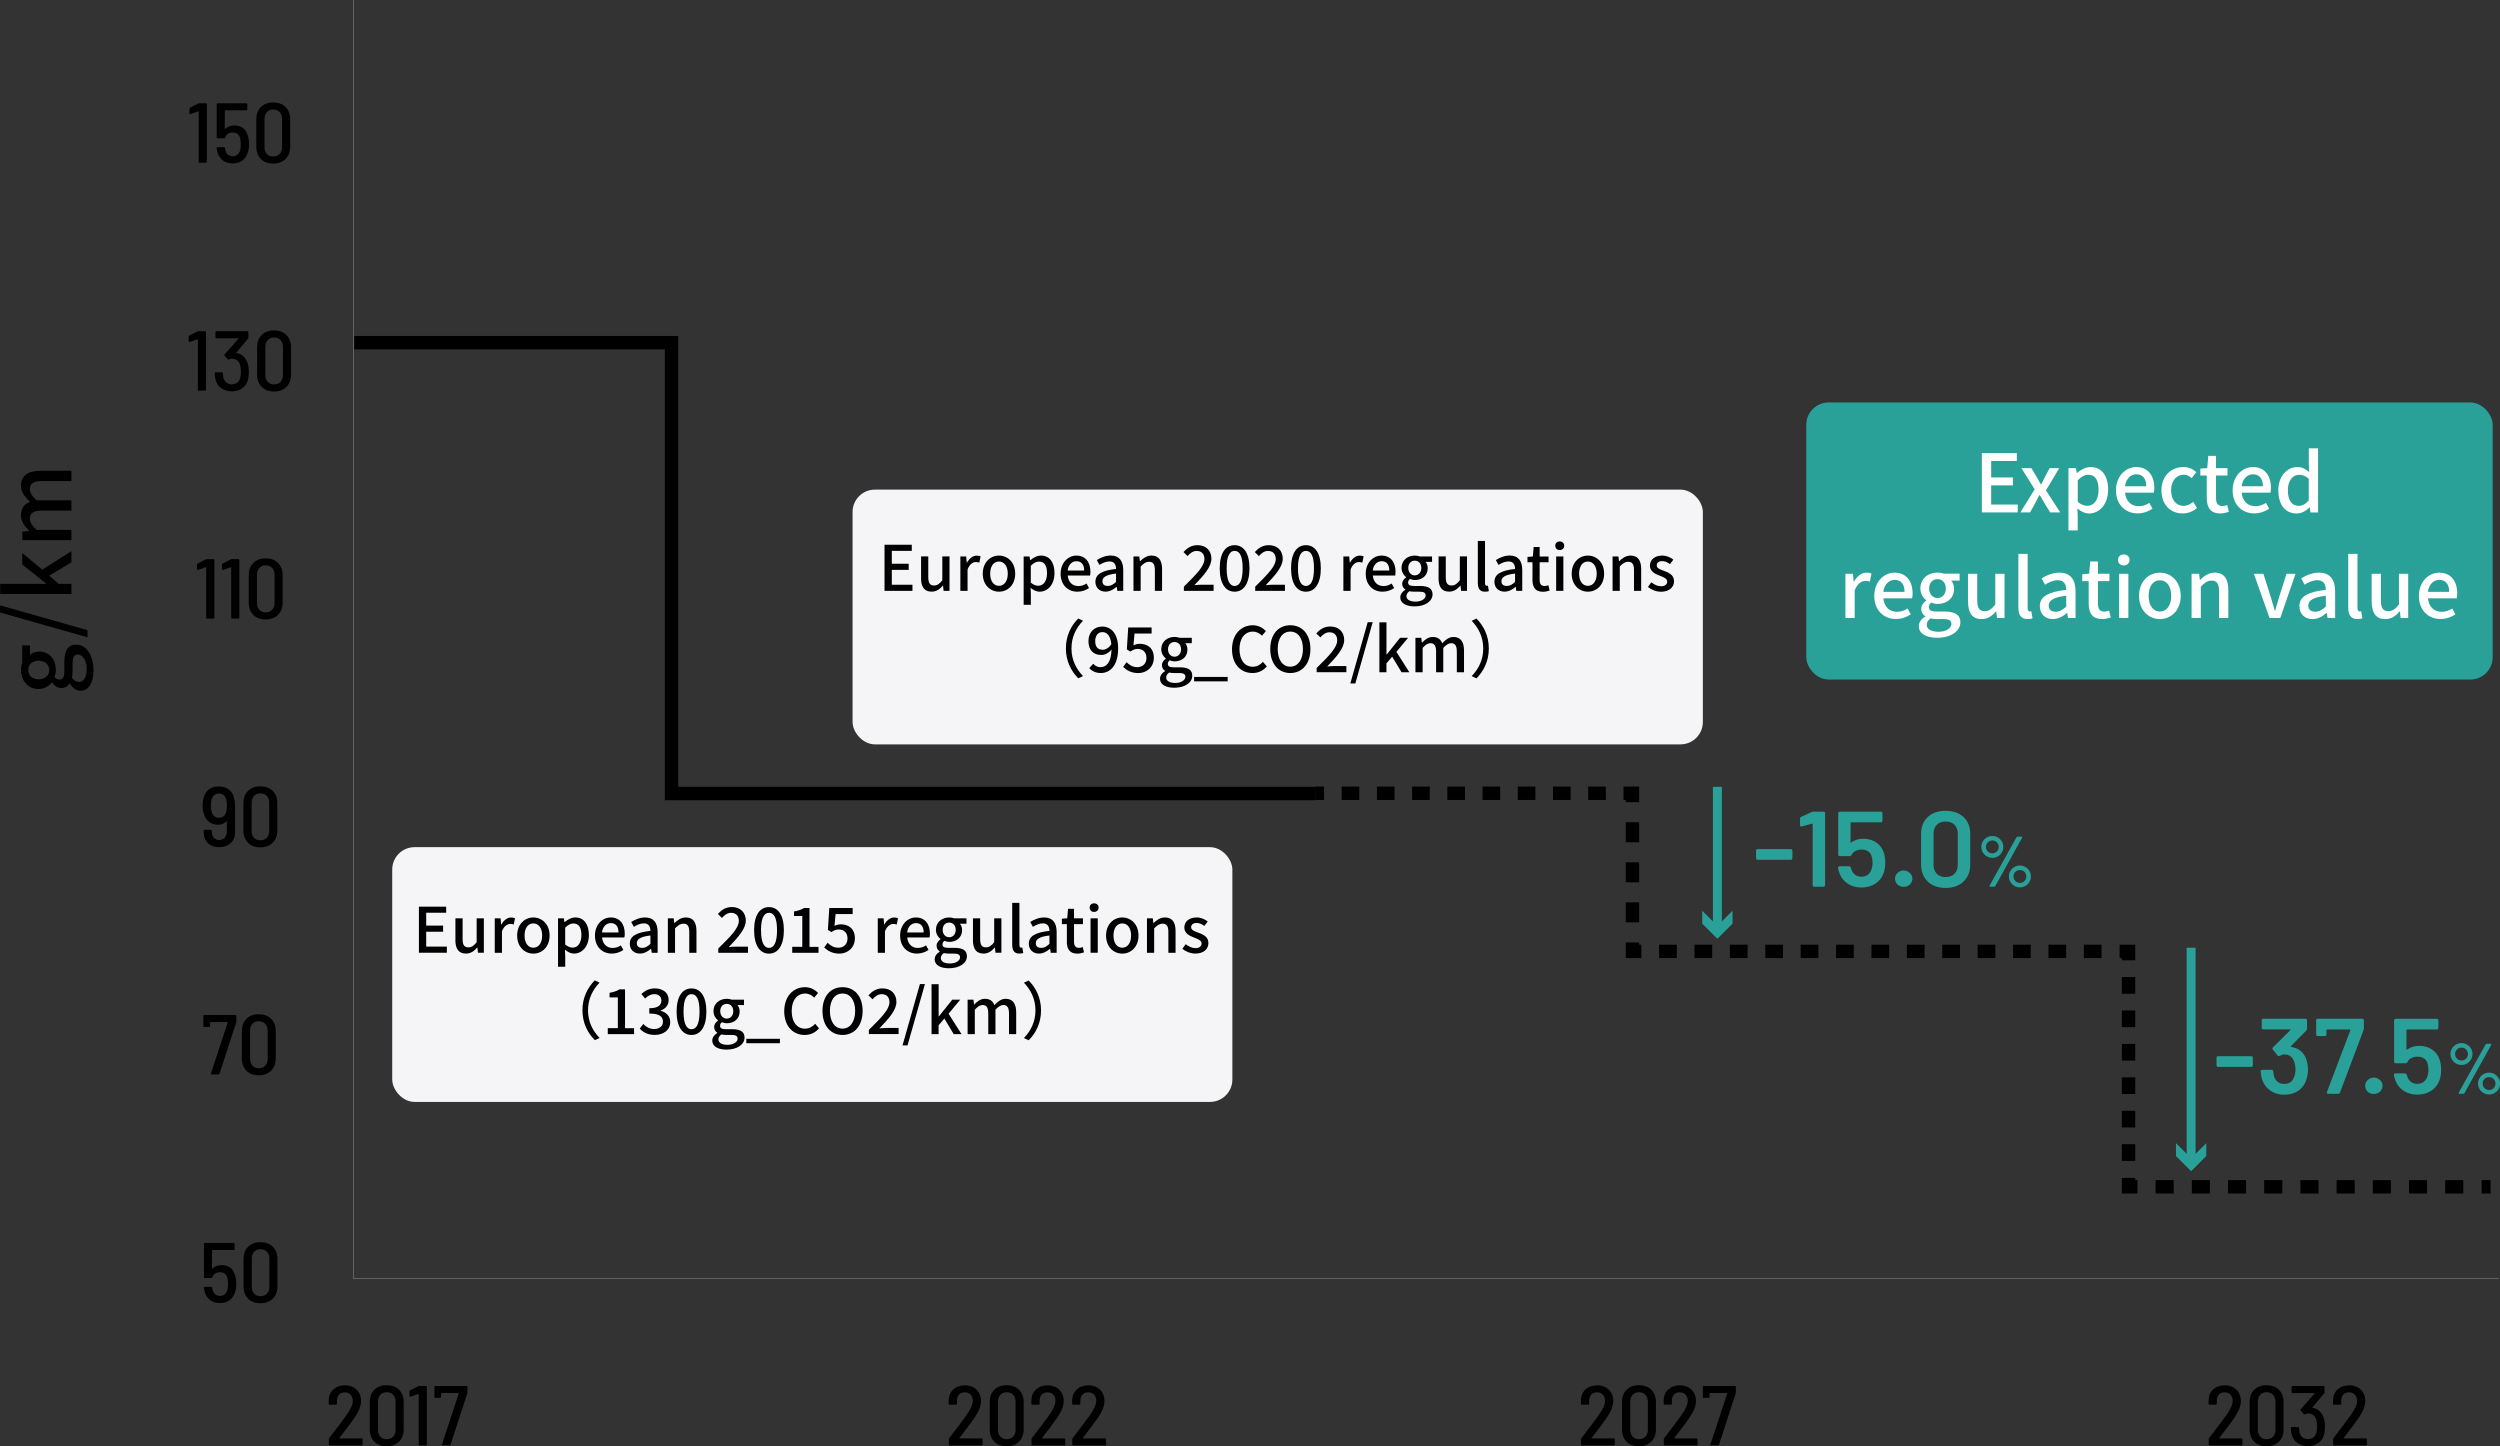 <?xml version="1.0" encoding="UTF-8"?>
<svg id="_レイヤー_2" data-name="レイヤー 2" xmlns="http://www.w3.org/2000/svg" viewBox="0 0 559.37 323.6">
  <rect x="0" y="0" width="559.37" height="323.6" fill="#333333" stroke="none"/>
  <defs>
    <style>
      .cls-1 {
        stroke-dasharray: 0 0 3.74 3.74;
      }

      .cls-1, .cls-2, .cls-3, .cls-4, .cls-5, .cls-6, .cls-7, .cls-8 {
        fill: none;
      }

      .cls-1, .cls-2, .cls-3, .cls-4, .cls-5, .cls-7, .cls-8 {
        stroke-miterlimit: 10;
      }

      .cls-1, .cls-2, .cls-3, .cls-4, .cls-5, .cls-8 {
        stroke: #000;
        stroke-width: 3px;
      }

      .cls-9 {
        fill: #f5f5f7;
      }

      .cls-10 {
        fill: #fff;
      }

      .cls-11 {
        fill: #29a199;
      }

      .cls-3 {
        stroke-dasharray: 0 0 4.48 4.48;
      }

      .cls-4 {
        stroke-dasharray: 0 0 3.96 3.96;
      }

      .cls-5 {
        stroke-dasharray: 0 0 4.05 4.05;
      }

      .cls-6 {
        stroke: #9a9b9b;
        stroke-linecap: square;
        stroke-width: .1px;
      }

      .cls-7 {
        stroke: #29a199;
        stroke-width: 2px;
      }

      .cls-8 {
        stroke-dasharray: 0 0 3.94 3.94;
      }
    </style>
  </defs>
  <g id="_レイヤー_1-2" data-name="レイヤー 1">
    <g>
      <polyline class="cls-6" points="79.06 .05 79.06 286.05 559.06 286.05"/>
      <g>
        <path d="m18.02,154.55c-.92,0-1.78-.58-2.4-1.6h-.1c-.34.56-.92,1-1.82,1s-1.6-.62-2.04-1.24h-.08c-.58.76-1.62,1.46-2.94,1.46-2.48,0-3.94-1.98-3.94-4.26,0-.62.12-1.18.28-1.6v-3.9h1.72v2.1c.44-.42,1.18-.72,2.02-.72,2.4,0,3.78,1.82,3.78,4.12,0,.5-.12,1.06-.34,1.54.32.36.62.6,1.16.6.66,0,1.08-.44,1.08-1.84v-2.02c0-2.6.8-3.96,2.68-3.96,2.12,0,3.84,2.24,3.84,5.76,0,2.64-.98,4.56-2.9,4.56Zm-9.38-6.72c-1.46,0-2.32.92-2.32,2.08s.84,2.08,2.32,2.08,2.38-.94,2.38-2.08-.9-2.08-2.38-2.08Zm8.8-1.38c-.92,0-1.2.72-1.2,2.06v1.66c0,.52-.06,1.02-.16,1.48.48.66,1.04.94,1.6.94,1.08,0,1.72-1.12,1.72-2.94,0-1.92-.94-3.2-1.96-3.2Z"/>
        <path d="m0,137.04v-1.6l19.58,5.56v1.6l-19.58-5.56Z"/>
        <path d="m.04,132.9v-2.26h10.26v-.08l-5.32-4.26v-2.56l4.48,3.72,6.52-4.14v2.5l-4.98,2.98,2.12,1.84h2.86v2.26H.04Z"/>
        <path d="m4.98,120.85v-1.88l1.54-.18v-.06c-1-.94-1.82-2.04-1.82-3.4,0-1.64.76-2.56,2.02-3.04-1.16-1.08-2.02-2.2-2.02-3.58,0-2.3,1.56-3.38,4.36-3.38h6.92v2.3h-6.64c-1.9,0-2.66.6-2.66,1.84,0,.76.5,1.56,1.5,2.48h7.8v2.3h-6.64c-1.9,0-2.66.58-2.66,1.84,0,.74.5,1.56,1.5,2.46h7.8v2.3H4.98Z"/>
      </g>
      <g>
        <path d="m44.59,23.11h1.5c.13,0,.19.06.19.19v12.92c0,.13-.06.19-.19.19h-1.44c-.13,0-.19-.06-.19-.19v-11.25s0-.04-.03-.06-.04-.01-.07,0l-1.75.61-.08.02c-.09,0-.13-.06-.13-.17v-1.04c0-.11.04-.19.13-.23l1.8-.93c.08-.04.16-.06.25-.06Z"/>
        <path d="m55.72,32.28c0,.85-.13,1.56-.4,2.15-.25.68-.66,1.21-1.23,1.58-.56.37-1.24.55-2.02.55-.9,0-1.65-.23-2.25-.7-.6-.47-1-1.13-1.21-1.98-.08-.33-.12-.58-.13-.76v-.04c0-.1.06-.15.17-.15h1.46c.13,0,.2.06.21.19.03.2.05.34.08.4.1.47.3.83.59,1.07.29.25.65.37,1.08.37s.79-.13,1.09-.38c.3-.25.5-.61.6-1.08.08-.29.11-.69.11-1.2s-.04-.94-.13-1.33c-.1-.43-.3-.76-.59-.98-.29-.22-.65-.33-1.08-.33s-.78.09-1.07.29c-.3.19-.51.47-.64.85-.03.1-.1.15-.21.15h-1.48c-.13,0-.19-.06-.19-.19v-7.47c0-.13.06-.19.19-.19h6.48c.13,0,.19.06.19.19v1.2c0,.13-.06.19-.19.19h-4.77c-.05,0-.08.03-.08.08l-.02,4.05c0,.06.03.08.1.04.25-.25.56-.45.92-.58s.74-.2,1.15-.2c.68,0,1.27.15,1.75.46.48.3.84.75,1.06,1.35.3.66.46,1.46.46,2.41Z"/>
        <path d="m58.37,35.57c-.68-.68-1.03-1.6-1.03-2.75v-6.12c0-1.14.34-2.05,1.03-2.74s1.6-1.03,2.75-1.03,2.08.34,2.77,1.03c.7.68,1.04,1.6,1.04,2.74v6.12c0,1.15-.35,2.07-1.04,2.75-.69.68-1.62,1.03-2.78,1.03s-2.07-.34-2.75-1.03Zm4.21-1.13c.36-.39.54-.9.54-1.53v-6.29c0-.63-.18-1.14-.54-1.53s-.85-.58-1.45-.58-1.07.19-1.42.58c-.35.39-.53.9-.53,1.53v6.29c0,.63.18,1.14.53,1.53.35.39.83.58,1.42.58s1.09-.19,1.45-.58Z"/>
        <path d="m44.4,74.11h1.5c.13,0,.19.06.19.19v12.92c0,.13-.06.19-.19.19h-1.44c-.13,0-.19-.06-.19-.19v-11.25s0-.04-.03-.06-.04-.01-.07,0l-1.75.61-.08.02c-.09,0-.13-.06-.13-.17v-1.04c0-.11.04-.19.13-.23l1.8-.93c.08-.04.16-.06.25-.06Z"/>
        <path d="m55.67,83.28c0,.54-.06,1.08-.17,1.62-.19.81-.61,1.46-1.25,1.94s-1.44.72-2.38.72-1.77-.25-2.43-.75-1.08-1.17-1.25-2c-.1-.37-.15-.81-.15-1.33,0-.13.06-.19.19-.19h1.44c.13,0,.19.06.19.19.03.34.06.66.1.95.1.48.32.86.66,1.14.34.28.76.42,1.26.42s.88-.13,1.21-.38c.32-.25.54-.61.66-1.06.1-.35.15-.81.15-1.37,0-.61-.06-1.12-.17-1.54-.13-.43-.35-.77-.67-1.02-.32-.25-.72-.37-1.19-.37-.2,0-.42.06-.65.19-.05.03-.09.04-.11.04-.05,0-.1-.03-.15-.08l-.72-.8s-.06-.08-.06-.13.02-.09.06-.13l3.12-3.55s.01-.05,0-.07c-.01-.02-.03-.03-.06-.03h-4.9c-.13,0-.19-.06-.19-.19v-1.2c0-.13.06-.19.19-.19h6.99c.13,0,.19.06.19.19v1.25c0,.06-.03.14-.1.23l-2.6,3.13c-.03.05-.01.08.04.09.65.09,1.19.36,1.63.83.44.46.75,1.02.93,1.66.14.48.21,1.08.21,1.79Z"/>
        <path d="m58.56,86.57c-.68-.68-1.03-1.6-1.03-2.75v-6.12c0-1.14.34-2.05,1.03-2.74s1.6-1.03,2.75-1.03,2.08.34,2.77,1.03c.7.68,1.04,1.6,1.04,2.74v6.12c0,1.15-.35,2.07-1.04,2.75-.69.68-1.62,1.03-2.78,1.03s-2.07-.34-2.75-1.03Zm4.21-1.13c.36-.39.54-.9.54-1.53v-6.29c0-.63-.18-1.14-.54-1.53s-.85-.58-1.45-.58-1.07.19-1.42.58c-.35.39-.53.9-.53,1.53v6.29c0,.63.18,1.14.53,1.53.35.39.83.58,1.42.58s1.09-.19,1.45-.58Z"/>
        <path d="m46.27,125.11h1.5c.13,0,.19.06.19.19v12.92c0,.13-.06.19-.19.19h-1.44c-.13,0-.19-.06-.19-.19v-11.25s0-.04-.03-.06-.04-.01-.07,0l-1.75.61-.08.02c-.09,0-.13-.06-.13-.17v-1.04c0-.11.04-.19.13-.23l1.8-.93c.08-.04.16-.06.25-.06Z"/>
        <path d="m51.86,125.11h1.5c.13,0,.19.06.19.19v12.92c0,.13-.06.19-.19.19h-1.44c-.13,0-.19-.06-.19-.19v-11.25s0-.04-.03-.06-.04-.01-.07,0l-1.75.61-.08.02c-.09,0-.13-.06-.13-.17v-1.04c0-.11.04-.19.13-.23l1.8-.93c.08-.04.16-.06.25-.06Z"/>
        <path d="m56.68,137.57c-.68-.68-1.03-1.6-1.03-2.75v-6.12c0-1.14.34-2.05,1.03-2.74s1.6-1.03,2.75-1.03,2.08.34,2.77,1.03c.7.68,1.04,1.6,1.04,2.74v6.12c0,1.15-.35,2.07-1.04,2.75-.69.68-1.62,1.03-2.78,1.03s-2.07-.34-2.75-1.03Zm4.21-1.13c.36-.39.54-.9.54-1.53v-6.29c0-.63-.18-1.14-.54-1.53s-.85-.58-1.45-.58-1.07.19-1.42.58c-.35.39-.53.9-.53,1.53v6.29c0,.63.18,1.14.53,1.53.35.39.83.58,1.42.58s1.09-.19,1.45-.58Z"/>
        <path d="m52.6,186.2c0,1.01-.33,1.83-.99,2.44-.66.61-1.53.92-2.6.92-1.01,0-1.84-.3-2.48-.91-.64-.61-.96-1.41-.96-2.39v-.4c0-.13.06-.19.19-.19h1.44c.13,0,.19.06.19.19v.27c0,.53.16.97.47,1.31.31.34.69.51,1.15.51.52,0,.94-.17,1.26-.51.32-.34.48-.8.48-1.37v-2.26s0-.04-.03-.06c-.02-.01-.04,0-.07.02-.46.51-1.08.76-1.86.76s-1.47-.21-2.01-.63c-.54-.42-.92-1-1.14-1.73-.22-.54-.32-1.19-.32-1.94,0-.63.08-1.2.23-1.69.18-.82.56-1.46,1.16-1.91.6-.45,1.34-.67,2.24-.67s1.65.22,2.24.67c.6.45.99,1.1,1.2,1.95.13.46.19.99.19,1.6l.02,6.02Zm-1.84-5.97c0-.53-.05-.98-.15-1.35-.25-.89-.8-1.33-1.63-1.33-.42,0-.77.12-1.04.35-.28.23-.48.57-.59,1-.11.43-.17.89-.17,1.37,0,.54.08,1.06.23,1.54.28.77.8,1.16,1.58,1.16.39,0,.73-.1,1-.31s.47-.51.6-.9c.13-.46.19-.96.19-1.52Z"/>
        <path d="m55.49,188.57c-.68-.68-1.03-1.6-1.03-2.75v-6.12c0-1.14.34-2.05,1.03-2.74s1.6-1.03,2.75-1.03,2.08.34,2.77,1.03c.7.68,1.04,1.6,1.04,2.74v6.12c0,1.15-.35,2.07-1.04,2.75-.69.68-1.62,1.03-2.78,1.03s-2.07-.34-2.75-1.03Zm4.21-1.13c.36-.39.54-.9.54-1.53v-6.29c0-.63-.18-1.14-.54-1.53s-.85-.58-1.45-.58-1.07.19-1.42.58c-.35.39-.53.9-.53,1.53v6.29c0,.63.18,1.14.53,1.53.35.39.83.58,1.42.58s1.09-.19,1.45-.58Z"/>
        <path d="m47.19,240.2l3.76-11.42s0-.05,0-.07c-.02-.02-.04-.03-.07-.03h-3.8c-.05,0-.08.03-.08.08v.82c0,.13-.06.19-.19.19h-1.12c-.13,0-.19-.06-.19-.19v-2.28c0-.13.06-.19.19-.19h7.01c.13,0,.19.06.19.19v1.27c0,.05-.01.13-.04.23l-3.74,11.46c-.04.1-.11.15-.23.15h-1.54c-.14,0-.19-.07-.15-.21Z"/>
        <path d="m55.14,239.57c-.68-.68-1.03-1.6-1.03-2.75v-6.12c0-1.14.34-2.05,1.03-2.74s1.6-1.03,2.75-1.03,2.08.34,2.77,1.03c.7.68,1.04,1.6,1.04,2.74v6.12c0,1.15-.35,2.07-1.04,2.75-.69.68-1.62,1.03-2.78,1.03s-2.07-.34-2.75-1.03Zm4.21-1.13c.36-.39.54-.9.54-1.53v-6.29c0-.63-.18-1.14-.54-1.53s-.85-.58-1.45-.58-1.07.19-1.42.58c-.35.39-.53.9-.53,1.53v6.29c0,.63.18,1.14.53,1.53.35.39.83.58,1.42.58s1.09-.19,1.45-.58Z"/>
        <path d="m52.87,287.28c0,.85-.13,1.56-.4,2.15-.25.68-.66,1.21-1.23,1.58-.56.37-1.24.55-2.02.55-.9,0-1.65-.23-2.25-.7-.6-.47-1-1.13-1.21-1.98-.08-.33-.12-.58-.13-.76v-.04c0-.1.06-.15.17-.15h1.46c.13,0,.2.06.21.19.03.2.05.34.08.4.1.47.3.83.59,1.07.29.25.65.37,1.08.37s.79-.13,1.09-.38c.3-.25.5-.61.6-1.08.08-.29.11-.69.11-1.2s-.04-.94-.13-1.33c-.1-.43-.3-.76-.59-.98-.29-.22-.65-.33-1.08-.33s-.78.09-1.07.29c-.3.19-.51.47-.64.85-.03.1-.1.15-.21.15h-1.48c-.13,0-.19-.06-.19-.19v-7.47c0-.13.06-.19.19-.19h6.48c.13,0,.19.06.19.19v1.2c0,.13-.06.19-.19.19h-4.77c-.05,0-.08.03-.08.08l-.02,4.05c0,.06.03.08.1.04.25-.25.56-.45.92-.58s.74-.2,1.15-.2c.68,0,1.27.15,1.75.46.48.3.84.75,1.06,1.35.3.66.46,1.46.46,2.41Z"/>
        <path d="m55.52,290.57c-.68-.68-1.03-1.6-1.03-2.75v-6.12c0-1.14.34-2.05,1.03-2.74s1.6-1.03,2.75-1.03,2.08.34,2.77,1.03c.7.68,1.04,1.6,1.04,2.74v6.12c0,1.15-.35,2.07-1.04,2.75-.69.68-1.62,1.03-2.78,1.03s-2.07-.34-2.75-1.03Zm4.21-1.13c.36-.39.54-.9.54-1.53v-6.29c0-.63-.18-1.14-.54-1.53s-.85-.58-1.45-.58-1.07.19-1.42.58c-.35.39-.53.9-.53,1.53v6.29c0,.63.18,1.14.53,1.53.35.39.83.58,1.42.58s1.09-.19,1.45-.58Z"/>
      </g>
      <g>
        <path d="m73.58,323.22v-1.22c0-.09.03-.16.08-.23,1.63-2.1,2.91-3.79,3.82-5.07.98-1.36,1.46-2.44,1.46-3.25,0-.58-.16-1.05-.49-1.4-.33-.35-.77-.52-1.31-.52s-.96.17-1.28.52c-.32.35-.48.81-.47,1.38v.67c0,.13-.06.19-.19.19h-1.46c-.13,0-.19-.06-.19-.19v-.82c.03-1,.38-1.81,1.05-2.41.68-.61,1.54-.91,2.57-.91.72,0,1.36.15,1.9.45.54.3.97.71,1.26,1.24.3.53.45,1.13.45,1.81,0,1.13-.51,2.41-1.52,3.84-.66.94-1.51,2.09-2.56,3.46l-.76.99c-.04.06-.03.09.04.09h4.96c.13,0,.19.06.19.19v1.2c0,.13-.06.19-.19.19h-7.16c-.13,0-.19-.06-.19-.19Z"/>
        <path d="m83.76,322.57c-.68-.68-1.03-1.6-1.03-2.75v-6.12c0-1.14.34-2.05,1.03-2.74s1.6-1.03,2.75-1.03,2.08.34,2.77,1.03c.7.68,1.04,1.6,1.04,2.74v6.12c0,1.15-.35,2.07-1.04,2.75-.69.68-1.62,1.03-2.78,1.03s-2.07-.34-2.75-1.03Zm4.21-1.13c.36-.39.54-.9.54-1.53v-6.29c0-.63-.18-1.14-.54-1.53s-.85-.58-1.45-.58-1.07.19-1.42.58c-.35.39-.53.9-.53,1.53v6.29c0,.63.18,1.14.53,1.53.35.39.83.58,1.42.58s1.09-.19,1.45-.58Z"/>
        <path d="m93.81,310.11h1.5c.13,0,.19.06.19.19v12.92c0,.13-.06.19-.19.19h-1.44c-.13,0-.19-.06-.19-.19v-11.25s0-.04-.03-.06-.04-.01-.07,0l-1.75.61-.08.02c-.09,0-.13-.06-.13-.17v-1.04c0-.11.04-.19.13-.23l1.8-.93c.08-.04.16-.06.25-.06Z"/>
        <path d="m98.89,323.2l3.76-11.42s0-.05,0-.07c-.02-.02-.04-.03-.07-.03h-3.8c-.05,0-.08.03-.08.08v.82c0,.13-.06.19-.19.19h-1.12c-.13,0-.19-.06-.19-.19v-2.28c0-.13.06-.19.19-.19h7.01c.13,0,.19.06.19.19v1.27c0,.05-.01.13-.04.23l-3.74,11.46c-.04.1-.11.15-.23.15h-1.54c-.14,0-.19-.07-.15-.21Z"/>
      </g>
      <g>
        <path d="m212.3,323.22v-1.22c0-.09.03-.16.08-.23,1.63-2.1,2.91-3.79,3.82-5.07.98-1.36,1.46-2.44,1.46-3.25,0-.58-.16-1.05-.49-1.4-.33-.35-.77-.52-1.31-.52s-.96.17-1.28.52c-.32.35-.48.81-.47,1.38v.67c0,.13-.06.19-.19.19h-1.46c-.13,0-.19-.06-.19-.19v-.82c.03-1,.38-1.81,1.05-2.41.68-.61,1.54-.91,2.57-.91.72,0,1.36.15,1.9.45.54.3.97.71,1.26,1.24.3.53.45,1.13.45,1.81,0,1.13-.51,2.41-1.52,3.84-.66.94-1.51,2.09-2.56,3.46l-.76.99c-.04.06-.03.09.04.09h4.96c.13,0,.19.06.19.19v1.2c0,.13-.06.19-.19.19h-7.16c-.13,0-.19-.06-.19-.19Z"/>
        <path d="m222.48,322.57c-.68-.68-1.03-1.6-1.03-2.75v-6.12c0-1.14.34-2.05,1.03-2.74s1.6-1.03,2.75-1.03,2.08.34,2.77,1.03c.7.68,1.04,1.6,1.04,2.74v6.12c0,1.15-.35,2.07-1.04,2.75-.69.68-1.62,1.03-2.78,1.03s-2.07-.34-2.75-1.03Zm4.21-1.13c.36-.39.54-.9.54-1.53v-6.29c0-.63-.18-1.14-.54-1.53s-.85-.58-1.45-.58-1.07.19-1.42.58c-.35.39-.53.9-.53,1.53v6.29c0,.63.18,1.14.53,1.53.35.39.83.58,1.42.58s1.09-.19,1.45-.58Z"/>
        <path d="m230.8,323.22v-1.22c0-.09.03-.16.08-.23,1.63-2.1,2.91-3.79,3.82-5.07.98-1.36,1.46-2.44,1.46-3.25,0-.58-.16-1.05-.49-1.4-.33-.35-.77-.52-1.31-.52s-.96.17-1.28.52c-.32.35-.48.81-.47,1.38v.67c0,.13-.06.19-.19.19h-1.46c-.13,0-.19-.06-.19-.19v-.82c.03-1,.38-1.81,1.05-2.41.68-.61,1.54-.91,2.57-.91.72,0,1.36.15,1.9.45.54.3.97.71,1.26,1.24.3.53.45,1.13.45,1.81,0,1.13-.51,2.41-1.52,3.84-.66.94-1.51,2.09-2.56,3.46l-.76.99c-.04.06-.03.09.04.09h4.96c.13,0,.19.06.19.19v1.2c0,.13-.06.19-.19.19h-7.16c-.13,0-.19-.06-.19-.19Z"/>
        <path d="m239.92,323.22v-1.22c0-.09.03-.16.08-.23,1.63-2.1,2.91-3.79,3.82-5.07.98-1.36,1.46-2.44,1.46-3.25,0-.58-.16-1.05-.49-1.4-.33-.35-.77-.52-1.31-.52s-.96.17-1.28.52c-.32.35-.48.81-.47,1.38v.67c0,.13-.06.19-.19.19h-1.46c-.13,0-.19-.06-.19-.19v-.82c.03-1,.38-1.81,1.05-2.41.68-.61,1.54-.91,2.57-.91.72,0,1.36.15,1.9.45.54.3.97.71,1.26,1.24.3.53.45,1.13.45,1.81,0,1.13-.51,2.41-1.52,3.84-.66.94-1.51,2.09-2.56,3.46l-.76.99c-.04.06-.03.09.04.09h4.96c.13,0,.19.06.19.19v1.2c0,.13-.06.19-.19.19h-7.16c-.13,0-.19-.06-.19-.19Z"/>
      </g>
      <g>
        <path d="m353.76,323.22v-1.22c0-.09.03-.16.08-.23,1.63-2.1,2.91-3.79,3.82-5.07.98-1.36,1.46-2.44,1.46-3.25,0-.58-.16-1.05-.49-1.4-.33-.35-.77-.52-1.31-.52s-.96.17-1.28.52c-.32.35-.48.81-.47,1.38v.67c0,.13-.06.19-.19.19h-1.46c-.13,0-.19-.06-.19-.19v-.82c.03-1,.38-1.81,1.05-2.41.68-.61,1.54-.91,2.57-.91.72,0,1.36.15,1.9.45.54.3.97.71,1.26,1.24.3.53.45,1.13.45,1.81,0,1.13-.51,2.41-1.52,3.84-.66.94-1.51,2.09-2.56,3.46l-.76.99c-.04.06-.03.09.04.09h4.96c.13,0,.19.06.19.19v1.2c0,.13-.06.19-.19.19h-7.16c-.13,0-.19-.06-.19-.19Z"/>
        <path d="m363.95,322.57c-.68-.68-1.03-1.6-1.03-2.75v-6.12c0-1.14.34-2.05,1.03-2.74s1.6-1.03,2.75-1.03,2.08.34,2.77,1.03c.7.68,1.04,1.6,1.04,2.74v6.12c0,1.15-.35,2.07-1.04,2.75-.69.68-1.62,1.03-2.78,1.03s-2.07-.34-2.75-1.03Zm4.21-1.13c.36-.39.54-.9.54-1.53v-6.29c0-.63-.18-1.14-.54-1.53s-.85-.58-1.45-.58-1.07.19-1.42.58c-.35.39-.53.9-.53,1.53v6.29c0,.63.18,1.14.53,1.53.35.39.83.58,1.42.58s1.09-.19,1.45-.58Z"/>
        <path d="m372.27,323.22v-1.22c0-.09.03-.16.08-.23,1.63-2.1,2.91-3.79,3.82-5.07.98-1.36,1.46-2.44,1.46-3.25,0-.58-.16-1.05-.49-1.4-.33-.35-.77-.52-1.31-.52s-.96.17-1.28.52c-.32.35-.48.81-.47,1.38v.67c0,.13-.06.19-.19.19h-1.46c-.13,0-.19-.06-.19-.19v-.82c.03-1,.38-1.81,1.05-2.41.68-.61,1.54-.91,2.57-.91.72,0,1.36.15,1.9.45.54.3.97.71,1.26,1.24.3.53.45,1.13.45,1.81,0,1.13-.51,2.41-1.52,3.84-.66.94-1.51,2.09-2.56,3.46l-.76.99c-.04.06-.03.09.04.09h4.96c.13,0,.19.06.19.19v1.2c0,.13-.06.19-.19.19h-7.16c-.13,0-.19-.06-.19-.19Z"/>
        <path d="m382.7,323.2l3.76-11.42s0-.05,0-.07c-.02-.02-.04-.03-.07-.03h-3.8c-.05,0-.08.03-.08.08v.82c0,.13-.06.19-.19.19h-1.12c-.13,0-.19-.06-.19-.19v-2.28c0-.13.06-.19.19-.19h7.01c.13,0,.19.06.19.19v1.27c0,.05-.01.13-.04.23l-3.74,11.46c-.04.1-.11.15-.23.15h-1.54c-.14,0-.19-.07-.15-.21Z"/>
      </g>
      <g>
        <path d="m494.19,323.22v-1.22c0-.09.03-.16.08-.23,1.63-2.1,2.91-3.79,3.82-5.07.98-1.36,1.46-2.44,1.46-3.25,0-.58-.16-1.05-.49-1.4-.33-.35-.77-.52-1.31-.52s-.96.17-1.28.52c-.32.35-.48.81-.47,1.38v.67c0,.13-.06.19-.19.19h-1.46c-.13,0-.19-.06-.19-.19v-.82c.03-1,.38-1.81,1.05-2.41.68-.61,1.54-.91,2.57-.91.72,0,1.36.15,1.9.45.54.3.97.71,1.26,1.24.3.53.45,1.13.45,1.81,0,1.13-.51,2.41-1.52,3.84-.66.94-1.51,2.09-2.56,3.46l-.76.99c-.04.06-.03.09.04.09h4.96c.13,0,.19.06.19.19v1.2c0,.13-.06.19-.19.19h-7.16c-.13,0-.19-.06-.19-.19Z"/>
        <path d="m504.38,322.57c-.68-.68-1.03-1.6-1.03-2.75v-6.12c0-1.14.34-2.05,1.03-2.74s1.6-1.03,2.75-1.03,2.08.34,2.77,1.03c.7.68,1.04,1.6,1.04,2.74v6.12c0,1.15-.35,2.07-1.04,2.75-.69.68-1.62,1.03-2.78,1.03s-2.07-.34-2.75-1.03Zm4.21-1.13c.36-.39.54-.9.54-1.53v-6.29c0-.63-.18-1.14-.54-1.53s-.85-.58-1.45-.58-1.07.19-1.42.58c-.35.39-.53.9-.53,1.53v6.29c0,.63.18,1.14.53,1.53.35.39.83.58,1.42.58s1.09-.19,1.45-.58Z"/>
        <path d="m520.2,319.28c0,.54-.06,1.08-.17,1.62-.19.81-.61,1.46-1.25,1.94s-1.44.72-2.38.72-1.77-.25-2.43-.75-1.08-1.17-1.25-2c-.1-.37-.15-.81-.15-1.33,0-.13.06-.19.19-.19h1.44c.13,0,.19.06.19.19.03.34.06.66.1.95.1.48.32.86.66,1.14.34.28.76.42,1.26.42s.88-.13,1.21-.38c.32-.25.54-.61.66-1.06.1-.35.15-.81.15-1.37,0-.61-.06-1.12-.17-1.54-.13-.43-.35-.77-.67-1.02-.32-.25-.72-.37-1.19-.37-.2,0-.42.06-.65.19-.05.03-.09.04-.11.04-.05,0-.1-.03-.15-.08l-.72-.8s-.06-.08-.06-.13.02-.09.06-.13l3.12-3.55s.01-.05,0-.07c-.01-.02-.03-.03-.06-.03h-4.9c-.13,0-.19-.06-.19-.19v-1.2c0-.13.06-.19.19-.19h6.99c.13,0,.19.06.19.19v1.25c0,.06-.03.14-.1.23l-2.6,3.13c-.03.05-.01.08.04.09.65.09,1.19.36,1.63.83.44.46.75,1.02.93,1.66.14.48.21,1.08.21,1.79Z"/>
        <path d="m522.03,323.22v-1.22c0-.09.03-.16.08-.23,1.63-2.1,2.91-3.79,3.82-5.07.98-1.36,1.46-2.44,1.46-3.25,0-.58-.16-1.05-.49-1.4-.33-.35-.77-.52-1.31-.52s-.96.17-1.28.52c-.32.35-.48.81-.47,1.38v.67c0,.13-.06.19-.19.19h-1.46c-.13,0-.19-.06-.19-.19v-.82c.03-1,.38-1.81,1.05-2.41.68-.61,1.54-.91,2.57-.91.72,0,1.36.15,1.9.45.54.3.97.71,1.26,1.24.3.53.45,1.13.45,1.81,0,1.13-.51,2.41-1.52,3.84-.66.94-1.51,2.09-2.56,3.46l-.76.99c-.04.06-.03.09.04.09h4.96c.13,0,.19.06.19.19v1.2c0,.13-.06.19-.19.19h-7.16c-.13,0-.19-.06-.19-.19Z"/>
      </g>
      <g>
        <path class="cls-11" d="m392.91,192v-1.63c0-.26.13-.38.38-.38h7.37c.26,0,.38.13.38.38v1.63c0,.26-.13.38-.38.38h-7.37c-.26,0-.38-.13-.38-.38Z"/>
        <path class="cls-11" d="m405.82,181.61h2.16c.26,0,.38.13.38.38v16.03c0,.26-.13.38-.38.38h-2.02c-.26,0-.38-.13-.38-.38v-13.61c0-.11-.06-.15-.17-.12l-2.23.62s-.07.02-.12.02c-.1,0-.17-.03-.23-.1-.06-.06-.08-.15-.08-.26v-1.39c0-.19.1-.34.29-.43l2.33-1.06c.13-.06.28-.1.46-.1Z"/>
        <path class="cls-11" d="m421.81,193.1c0,.75-.1,1.46-.31,2.14-.34,1.02-.95,1.84-1.85,2.44-.9.6-1.94.9-3.14.9s-2.22-.29-3.1-.88-1.5-1.37-1.85-2.36c-.14-.35-.24-.72-.29-1.1v-.1c0-.1.03-.17.1-.23.06-.06.15-.08.26-.08h2.09c.18,0,.3.09.38.26.03.1.05.15.05.17.05.08.08.17.1.26.16.51.44.92.83,1.21s.87.44,1.43.44,1.04-.16,1.44-.47c.4-.31.67-.73.82-1.26.14-.42.22-.85.22-1.3,0-.5-.06-.97-.19-1.42-.11-.53-.37-.93-.77-1.21-.4-.28-.9-.42-1.51-.42-.5,0-.94.1-1.34.3-.4.2-.7.49-.89.88-.1.19-.24.29-.43.29h-2.18c-.26,0-.38-.13-.38-.38v-9.19c0-.26.13-.38.38-.38h9.14c.26,0,.38.13.38.38v1.63c0,.26-.13.38-.38.38h-6.6s-.06.02-.1.05c-.03.03-.05.06-.05.1l-.02,4.27c0,.06.02.1.05.11.03,0,.07,0,.12-.04.75-.54,1.65-.82,2.69-.82,1.12,0,2.09.28,2.92.85.82.57,1.39,1.35,1.69,2.34.21.72.31,1.46.31,2.23Z"/>
        <path class="cls-11" d="m424.55,197.9c-.36-.35-.54-.79-.54-1.32,0-.5.2-.92.59-1.28.39-.36.84-.54,1.33-.54s.97.18,1.37.54c.4.36.6.79.6,1.28s-.19.95-.56,1.31c-.38.36-.84.54-1.4.54s-1.02-.18-1.38-.53Z"/>
        <path class="cls-11" d="m431.32,197.24c-.98-.95-1.48-2.24-1.48-3.85v-6.77c0-1.6.49-2.87,1.48-3.8.98-.94,2.32-1.4,4-1.4s3.02.47,4.02,1.4c1,.94,1.5,2.2,1.5,3.8v6.77c0,1.62-.5,2.9-1.5,3.85-1,.95-2.34,1.43-4.02,1.43s-3.01-.48-4-1.43Zm5.99-1.73c.5-.49.74-1.15.74-1.98v-7.01c0-.83-.25-1.49-.74-1.98-.5-.49-1.16-.73-1.99-.73s-1.47.24-1.96.73c-.49.49-.73,1.15-.73,1.98v7.01c0,.83.24,1.49.73,1.98.49.49,1.14.73,1.96.73s1.5-.24,1.99-.73Z"/>
        <path class="cls-11" d="m444.55,191.61c-.38-.22-.68-.51-.9-.89-.22-.37-.33-.78-.33-1.23s.11-.84.33-1.22c.22-.37.52-.67.9-.89.38-.22.79-.33,1.24-.33s.85.11,1.22.33c.38.22.68.51.9.89.22.37.33.78.33,1.22s-.11.86-.33,1.23c-.22.37-.51.67-.89.89-.37.22-.78.33-1.23.33s-.86-.11-1.24-.33Zm2.25-1.09c.28-.28.42-.63.42-1.03s-.14-.73-.42-1.02c-.28-.28-.61-.42-1.01-.42s-.73.14-1.02.42c-.28.28-.42.62-.42,1.02s.14.75.42,1.03c.28.28.62.42,1.02.42s.73-.14,1.01-.42Zm-1.66,7.72c0-.05.02-.1.05-.14l5.97-10.72c.06-.12.17-.18.3-.18h.78c.15,0,.22.05.22.16,0,.04-.02.09-.05.14l-5.95,10.72c-.06.12-.17.18-.3.18h-.8c-.15,0-.22-.05-.22-.16Zm5.58-.02c-.38-.22-.68-.51-.9-.89s-.33-.78-.33-1.23.11-.84.33-1.22c.22-.37.52-.67.9-.89.38-.22.79-.33,1.24-.33s.85.11,1.22.33c.38.22.68.51.9.89.22.37.33.78.33,1.22s-.11.86-.33,1.23c-.22.37-.51.67-.89.89-.37.22-.78.33-1.23.33s-.86-.11-1.24-.33Zm2.25-1.09c.28-.28.42-.63.42-1.03s-.14-.73-.42-1.02c-.28-.28-.61-.42-1.01-.42s-.73.14-1.02.42-.42.62-.42,1.02.14.75.42,1.03c.28.28.62.42,1.02.42s.73-.14,1.01-.42Z"/>
      </g>
      <g>
        <path class="cls-11" d="m495.94,238.33v-1.63c0-.26.13-.38.38-.38h7.37c.26,0,.38.13.38.38v1.63c0,.26-.13.38-.38.38h-7.37c-.26,0-.38-.13-.38-.38Z"/>
        <path class="cls-11" d="m516.41,239.39c0,.75-.14,1.54-.43,2.38-.37,1.01-.98,1.79-1.82,2.34-.85.55-1.87.83-3.07.83s-2.21-.3-3.08-.9c-.87-.6-1.49-1.41-1.86-2.44-.16-.53-.27-1.14-.34-1.85,0-.25.13-.38.38-.38h2.04c.26,0,.39.13.41.38.03.42.1.79.19,1.13.16.51.44.92.83,1.21.39.3.87.44,1.43.44,1.07,0,1.79-.48,2.16-1.44.24-.51.36-1.1.36-1.78,0-.78-.14-1.46-.41-2.04-.38-.9-1.1-1.34-2.14-1.34-.27,0-.59.1-.96.31-.1.05-.18.07-.24.07-.1,0-.19-.06-.29-.17l-1.01-1.27c-.06-.08-.1-.17-.1-.26s.05-.19.14-.29l3.86-3.82s.06-.09.05-.12-.06-.05-.12-.05h-5.95c-.26,0-.38-.13-.38-.38v-1.63c0-.26.13-.38.38-.38h9.38c.26,0,.38.13.38.38v1.8c0,.16-.06.32-.19.48l-3.43,3.48s-.02.04-.02.07c0,.05.05.09.14.12,1.52.22,2.59,1.05,3.22,2.47.32.77.48,1.65.48,2.64Z"/>
        <path class="cls-11" d="m520.66,244.31l5.23-13.8c.03-.11,0-.17-.1-.17h-5.11c-.1,0-.14.05-.14.14v.96c0,.26-.13.38-.38.38h-1.54c-.26,0-.38-.13-.38-.38v-3.12c0-.26.13-.38.38-.38h9.91c.26,0,.38.13.38.38v1.78c0,.08-.03.23-.1.46l-5.23,13.87c-.08.21-.23.31-.46.31h-2.16c-.3,0-.41-.14-.31-.43Z"/>
        <path class="cls-11" d="m529.74,244.24c-.36-.35-.54-.79-.54-1.32,0-.5.2-.92.59-1.28.39-.36.84-.54,1.33-.54s.97.18,1.37.54c.4.36.6.79.6,1.28s-.19.95-.56,1.31c-.38.36-.84.54-1.4.54s-1.02-.18-1.38-.53Z"/>
        <path class="cls-11" d="m546.19,239.44c0,.75-.1,1.46-.31,2.14-.34,1.02-.95,1.84-1.85,2.44-.9.6-1.94.9-3.14.9s-2.22-.29-3.1-.88c-.88-.58-1.5-1.37-1.85-2.36-.14-.35-.24-.72-.29-1.1v-.1c0-.1.03-.17.1-.23.06-.06.15-.08.26-.08h2.09c.18,0,.3.09.38.26.03.1.05.15.05.17.05.08.08.17.1.26.16.51.44.92.83,1.21s.87.44,1.43.44,1.04-.16,1.44-.47c.4-.31.67-.73.82-1.26.14-.42.22-.85.22-1.3,0-.5-.06-.97-.19-1.42-.11-.53-.37-.93-.77-1.21-.4-.28-.9-.42-1.51-.42-.5,0-.94.1-1.34.3-.4.2-.7.49-.89.88-.1.19-.24.29-.43.29h-2.18c-.26,0-.38-.13-.38-.38v-9.19c0-.26.13-.38.38-.38h9.14c.26,0,.38.13.38.38v1.63c0,.26-.13.38-.38.38h-6.6s-.06.02-.1.05c-.03.03-.05.06-.05.1l-.02,4.27c0,.06.02.1.05.11.03,0,.07,0,.12-.04.75-.54,1.65-.82,2.69-.82,1.12,0,2.09.28,2.92.85.82.57,1.39,1.35,1.69,2.34.21.72.31,1.46.31,2.23Z"/>
        <path class="cls-11" d="m549.52,237.95c-.38-.22-.68-.51-.9-.89-.22-.37-.33-.78-.33-1.23s.11-.84.33-1.22c.22-.37.52-.67.9-.89.38-.22.79-.33,1.24-.33s.85.11,1.22.33c.38.22.68.51.9.89.22.37.33.78.33,1.22s-.11.86-.33,1.23-.51.67-.89.89c-.37.22-.78.33-1.23.33s-.86-.11-1.24-.33Zm2.25-1.09c.28-.28.42-.63.42-1.03s-.14-.73-.42-1.02c-.28-.28-.61-.42-1.01-.42s-.73.14-1.02.42c-.28.28-.42.62-.42,1.02s.14.75.42,1.03c.28.28.62.42,1.02.42s.73-.14,1.01-.42Zm-1.66,7.72c0-.05.02-.1.05-.14l5.97-10.72c.06-.12.17-.18.3-.18h.78c.15,0,.22.05.22.16,0,.04-.02.09-.05.14l-5.95,10.72c-.06.12-.17.18-.3.18h-.8c-.15,0-.22-.05-.22-.16Zm5.58-.02c-.38-.22-.68-.51-.9-.89-.22-.37-.33-.78-.33-1.23s.11-.84.33-1.22.52-.67.9-.89c.38-.22.79-.33,1.24-.33s.85.11,1.22.33c.38.22.68.52.9.89.22.37.33.78.33,1.22s-.11.86-.33,1.23c-.22.37-.51.67-.89.89s-.78.33-1.23.33-.86-.11-1.24-.33Zm2.25-1.09c.28-.28.42-.63.42-1.03s-.14-.73-.42-1.02c-.28-.28-.61-.42-1.01-.42s-.73.14-1.02.42c-.28.28-.42.62-.42,1.02s.14.75.42,1.03c.28.28.62.42,1.02.42s.73-.14,1.01-.42Z"/>
      </g>
      <rect class="cls-11" x="404.15" y="90.05" width="153.58" height="62" rx="5" ry="5"/>
      <g>
        <path class="cls-10" d="m443.43,101.38h7.83v1.76h-5.74v3.69h4.86v1.77h-4.86v4.29h5.94v1.76h-8.03v-13.27Z"/>
        <path class="cls-10" d="m455.26,109.49l-2.97-4.74h2.23l1.19,1.98c.29.56.61,1.12.94,1.67h.07c.27-.56.56-1.12.83-1.67l1.04-1.98h2.16l-2.97,4.97,3.19,4.93h-2.25l-1.3-2.11c-.32-.58-.67-1.19-1.03-1.75h-.09c-.31.56-.61,1.15-.92,1.75l-1.15,2.11h-2.18l3.21-5.17Z"/>
        <path class="cls-10" d="m462.82,104.75h1.69l.16,1.08h.05c.86-.72,1.94-1.33,3.06-1.33,2.5,0,3.91,2,3.91,5.04,0,3.4-2.03,5.35-4.27,5.35-.88,0-1.76-.4-2.61-1.12l.07,1.69v3.21h-2.07v-13.92Zm6.73,4.83c0-2.07-.67-3.35-2.32-3.35-.77,0-1.51.4-2.34,1.21v4.84c.77.67,1.53.9,2.14.9,1.44,0,2.52-1.28,2.52-3.6Z"/>
        <path class="cls-10" d="m473.45,109.7c0-3.21,2.21-5.2,4.52-5.2,2.63,0,4.05,1.89,4.05,4.68,0,.41-.05.81-.11,1.06h-6.43c.16,1.89,1.35,3.02,3.06,3.02.88,0,1.64-.27,2.36-.74l.72,1.31c-.92.61-2.05,1.04-3.35,1.04-2.68,0-4.83-1.91-4.83-5.19Zm6.77-.9c0-1.69-.77-2.68-2.21-2.68-1.24,0-2.34.95-2.54,2.68h4.75Z"/>
        <path class="cls-10" d="m483.62,109.7c0-3.29,2.29-5.2,4.9-5.2,1.26,0,2.18.5,2.9,1.13l-1.03,1.35c-.54-.49-1.1-.77-1.76-.77-1.67,0-2.86,1.4-2.86,3.49s1.15,3.49,2.79,3.49c.83,0,1.57-.4,2.16-.9l.86,1.37c-.92.81-2.09,1.22-3.22,1.22-2.68,0-4.74-1.89-4.74-5.19Z"/>
        <path class="cls-10" d="m493.76,111.41v-5.01h-1.44v-1.55l1.55-.11.23-2.74h1.73v2.74h2.57v1.66h-2.57v5.02c0,1.19.41,1.8,1.44,1.8.34,0,.77-.11,1.06-.23l.38,1.53c-.56.18-1.22.36-1.94.36-2.23,0-3.01-1.39-3.01-3.47Z"/>
        <path class="cls-10" d="m499.55,109.7c0-3.21,2.21-5.2,4.52-5.2,2.63,0,4.05,1.89,4.05,4.68,0,.41-.05.81-.11,1.06h-6.43c.16,1.89,1.35,3.02,3.06,3.02.88,0,1.64-.27,2.36-.74l.72,1.31c-.92.61-2.05,1.04-3.35,1.04-2.68,0-4.83-1.91-4.83-5.19Zm6.77-.9c0-1.69-.77-2.68-2.21-2.68-1.24,0-2.34.95-2.54,2.68h4.75Z"/>
        <path class="cls-10" d="m509.76,109.7c0-3.21,2.03-5.2,4.25-5.2,1.13,0,1.85.43,2.67,1.12l-.09-1.64v-3.67h2.07v14.35h-1.69l-.16-1.12h-.07c-.74.76-1.76,1.35-2.88,1.35-2.48,0-4.09-1.89-4.09-5.19Zm6.82,2.27v-4.84c-.74-.67-1.44-.9-2.18-.9-1.39,0-2.5,1.31-2.5,3.46,0,2.25.88,3.49,2.43,3.49.83,0,1.53-.38,2.25-1.21Z"/>
        <path class="cls-10" d="m412.91,128.38h1.69l.16,1.78h.05c.7-1.28,1.75-2.03,2.81-2.03.49,0,.81.07,1.12.21l-.38,1.8c-.34-.11-.59-.16-.99-.16-.81,0-1.78.56-2.39,2.12v6.18h-2.07v-9.9Z"/>
        <path class="cls-10" d="m419.37,133.33c0-3.21,2.21-5.2,4.52-5.2,2.63,0,4.05,1.89,4.05,4.68,0,.41-.05.81-.11,1.06h-6.43c.16,1.89,1.35,3.02,3.06,3.02.88,0,1.64-.27,2.36-.74l.72,1.31c-.92.61-2.05,1.04-3.35,1.04-2.68,0-4.83-1.91-4.83-5.19Zm6.77-.9c0-1.69-.77-2.68-2.21-2.68-1.24,0-2.34.96-2.54,2.68h4.75Z"/>
        <path class="cls-10" d="m429.33,140.11c0-.83.52-1.6,1.44-2.16v-.09c-.5-.31-.9-.83-.9-1.64s.56-1.44,1.12-1.84v-.07c-.68-.52-1.31-1.46-1.31-2.65,0-2.23,1.78-3.55,3.83-3.55.56,0,1.06.11,1.44.25h3.51v1.55h-1.89c.38.4.65,1.06.65,1.82,0,2.16-1.64,3.4-3.71,3.4-.45,0-.95-.11-1.39-.31-.32.29-.54.56-.54,1.04,0,.59.4.97,1.66.97h1.82c2.34,0,3.57.72,3.57,2.41,0,1.91-2.02,3.46-5.19,3.46-2.38,0-4.11-.88-4.11-2.61Zm7.29-.52c0-.83-.65-1.08-1.85-1.08h-1.49c-.47,0-.92-.05-1.33-.14-.59.43-.85.94-.85,1.44,0,.97,1.01,1.55,2.65,1.55,1.73,0,2.88-.85,2.88-1.76Zm-1.24-7.92c0-1.31-.83-2.09-1.87-2.09s-1.87.76-1.87,2.09.85,2.14,1.87,2.14,1.87-.81,1.87-2.14Z"/>
        <path class="cls-10" d="m440.33,134.61v-6.23h2.07v5.98c0,1.69.49,2.38,1.66,2.38.92,0,1.55-.43,2.38-1.48v-6.88h2.07v9.9h-1.69l-.16-1.49h-.05c-.9,1.04-1.87,1.73-3.22,1.73-2.12,0-3.04-1.39-3.04-3.91Z"/>
        <path class="cls-10" d="m451.61,135.96v-12.03h2.07v12.13c0,.56.23.76.49.76.09,0,.16,0,.34-.04l.27,1.57c-.25.09-.59.16-1.12.16-1.49,0-2.05-.96-2.05-2.56Z"/>
        <path class="cls-10" d="m456.4,135.65c0-2.12,1.8-3.22,5.92-3.67-.02-1.15-.43-2.16-1.89-2.16-1.04,0-2.02.47-2.86,1.01l-.77-1.41c1.03-.65,2.41-1.29,4-1.29,2.47,0,3.6,1.57,3.6,4.19v5.96h-1.69l-.16-1.13h-.07c-.9.78-1.96,1.37-3.15,1.37-1.71,0-2.92-1.12-2.92-2.86Zm5.92.07v-2.43c-2.94.34-3.93,1.1-3.93,2.21,0,.97.67,1.37,1.55,1.37s1.57-.41,2.38-1.15Z"/>
        <path class="cls-10" d="m467.34,135.04v-5.01h-1.44v-1.55l1.55-.11.23-2.74h1.73v2.74h2.57v1.66h-2.57v5.02c0,1.19.41,1.8,1.44,1.8.34,0,.77-.11,1.06-.23l.38,1.53c-.56.18-1.22.36-1.94.36-2.23,0-3.01-1.39-3.01-3.47Z"/>
        <path class="cls-10" d="m473.9,125.28c0-.74.52-1.22,1.28-1.22s1.3.49,1.3,1.22-.54,1.24-1.3,1.24-1.28-.49-1.28-1.24Zm.25,3.1h2.07v9.9h-2.07v-9.9Z"/>
        <path class="cls-10" d="m478.61,133.33c0-3.29,2.21-5.2,4.66-5.2s4.66,1.91,4.66,5.2-2.21,5.19-4.66,5.19-4.66-1.89-4.66-5.19Zm7.2,0c0-2.09-.97-3.49-2.54-3.49s-2.52,1.4-2.52,3.49.97,3.49,2.52,3.49,2.54-1.39,2.54-3.49Z"/>
        <path class="cls-10" d="m490.36,128.38h1.69l.16,1.37h.05c.92-.88,1.93-1.62,3.28-1.62,2.11,0,3.04,1.4,3.04,3.92v6.23h-2.07v-5.98c0-1.71-.5-2.39-1.67-2.39-.92,0-1.55.47-2.41,1.35v7.02h-2.07v-9.9Z"/>
        <path class="cls-10" d="m504.31,128.38h2.12l1.69,5.33c.29.97.58,1.98.86,2.95h.07c.29-.97.59-1.98.86-2.95l1.69-5.33h2.02l-3.42,9.9h-2.39l-3.51-9.9Z"/>
        <path class="cls-10" d="m514.48,135.65c0-2.12,1.8-3.22,5.92-3.67-.02-1.15-.43-2.16-1.89-2.16-1.04,0-2.02.47-2.86,1.01l-.77-1.41c1.03-.65,2.41-1.29,4-1.29,2.47,0,3.6,1.57,3.6,4.19v5.96h-1.69l-.16-1.13h-.07c-.9.78-1.96,1.37-3.15,1.37-1.71,0-2.92-1.12-2.92-2.86Zm5.92.07v-2.43c-2.94.34-3.93,1.1-3.93,2.21,0,.97.67,1.37,1.55,1.37s1.57-.41,2.38-1.15Z"/>
        <path class="cls-10" d="m525.41,135.96v-12.03h2.07v12.13c0,.56.23.76.49.76.09,0,.16,0,.34-.04l.27,1.57c-.25.09-.59.16-1.12.16-1.49,0-2.05-.96-2.05-2.56Z"/>
        <path class="cls-10" d="m530.65,134.61v-6.23h2.07v5.98c0,1.69.49,2.38,1.66,2.38.92,0,1.55-.43,2.38-1.48v-6.88h2.07v9.9h-1.69l-.16-1.49h-.05c-.9,1.04-1.87,1.73-3.22,1.73-2.12,0-3.04-1.39-3.04-3.91Z"/>
        <path class="cls-10" d="m541.23,133.33c0-3.21,2.21-5.2,4.52-5.2,2.63,0,4.05,1.89,4.05,4.68,0,.41-.05.81-.11,1.06h-6.43c.16,1.89,1.35,3.02,3.06,3.02.88,0,1.64-.27,2.36-.74l.72,1.31c-.92.61-2.05,1.04-3.35,1.04-2.68,0-4.83-1.91-4.83-5.19Zm6.77-.9c0-1.69-.77-2.68-2.21-2.68-1.24,0-2.34.96-2.54,2.68h4.75Z"/>
      </g>
      <rect class="cls-9" x="190.76" y="109.55" width="190.25" height="57" rx="5" ry="5"/>
      <rect class="cls-9" x="87.76" y="189.55" width="187.98" height="57" rx="5" ry="5"/>
      <g>
        <path d="m197.92,121.89h6.09v1.37h-4.47v2.87h3.78v1.37h-3.78v3.33h4.62v1.37h-6.25v-10.32Z"/>
        <path d="m206.09,129.35v-4.85h1.61v4.65c0,1.32.38,1.85,1.29,1.85.71,0,1.2-.34,1.85-1.15v-5.35h1.61v7.7h-1.32l-.13-1.16h-.04c-.7.81-1.46,1.34-2.51,1.34-1.65,0-2.37-1.08-2.37-3.04Z"/>
        <path d="m214.86,124.51h1.32l.13,1.39h.04c.55-1,1.36-1.58,2.19-1.58.38,0,.63.06.87.17l-.29,1.4c-.27-.08-.46-.13-.77-.13-.63,0-1.39.43-1.86,1.65v4.8h-1.61v-7.7Z"/>
        <path d="m219.89,128.36c0-2.56,1.72-4.05,3.63-4.05s3.63,1.48,3.63,4.05-1.72,4.03-3.63,4.03-3.63-1.47-3.63-4.03Zm5.6,0c0-1.62-.76-2.72-1.98-2.72s-1.96,1.09-1.96,2.72.76,2.72,1.96,2.72,1.98-1.08,1.98-2.72Z"/>
        <path d="m229.03,124.51h1.32l.13.84h.04c.67-.56,1.51-1.04,2.38-1.04,1.95,0,3.04,1.55,3.04,3.92,0,2.65-1.58,4.16-3.32,4.16-.69,0-1.37-.31-2.03-.87l.06,1.32v2.49h-1.61v-10.83Zm5.24,3.75c0-1.61-.52-2.61-1.81-2.61-.6,0-1.18.31-1.82.94v3.77c.6.52,1.19.7,1.67.7,1.12,0,1.96-1,1.96-2.8Z"/>
        <path d="m237.31,128.36c0-2.49,1.72-4.05,3.52-4.05,2.04,0,3.15,1.47,3.15,3.64,0,.32-.04.63-.08.83h-5c.13,1.47,1.05,2.35,2.38,2.35.69,0,1.27-.21,1.83-.57l.56,1.02c-.71.48-1.6.81-2.61.81-2.09,0-3.75-1.48-3.75-4.03Zm5.27-.7c0-1.32-.6-2.09-1.72-2.09-.97,0-1.82.74-1.98,2.09h3.7Z"/>
        <path d="m245.1,130.16c0-1.65,1.4-2.51,4.61-2.86-.01-.9-.34-1.68-1.47-1.68-.81,0-1.57.36-2.23.78l-.6-1.09c.8-.5,1.88-1.01,3.11-1.01,1.92,0,2.8,1.22,2.8,3.26v4.64h-1.32l-.13-.88h-.06c-.7.6-1.53,1.06-2.45,1.06-1.33,0-2.27-.87-2.27-2.23Zm4.61.06v-1.89c-2.28.27-3.05.85-3.05,1.72,0,.76.52,1.06,1.2,1.06s1.22-.32,1.85-.9Z"/>
        <path d="m253.6,124.51h1.32l.13,1.06h.04c.71-.69,1.5-1.26,2.55-1.26,1.64,0,2.37,1.09,2.37,3.05v4.85h-1.61v-4.65c0-1.33-.39-1.86-1.3-1.86-.71,0-1.2.36-1.88,1.05v5.46h-1.61v-7.7Z"/>
        <path d="m264.88,131.27c2.87-2.82,4.61-4.61,4.61-6.18,0-1.09-.59-1.82-1.75-1.82-.81,0-1.48.52-2.03,1.15l-.91-.9c.88-.95,1.79-1.54,3.14-1.54,1.89,0,3.11,1.2,3.11,3.03s-1.67,3.68-3.81,5.92c.52-.06,1.18-.1,1.68-.1h2.62v1.37h-6.65v-.94Z"/>
        <path d="m272.91,127.15c0-3.38,1.29-5.17,3.33-5.17s3.33,1.81,3.33,5.17-1.27,5.24-3.33,5.24-3.33-1.86-3.33-5.24Zm5.13,0c0-2.89-.74-3.89-1.79-3.89s-1.79,1.01-1.79,3.89.74,3.96,1.79,3.96,1.79-1.08,1.79-3.96Z"/>
        <path d="m280.84,131.27c2.87-2.82,4.61-4.61,4.61-6.18,0-1.09-.59-1.82-1.75-1.82-.81,0-1.48.52-2.03,1.15l-.91-.9c.88-.95,1.79-1.54,3.14-1.54,1.89,0,3.11,1.2,3.11,3.03s-1.67,3.68-3.81,5.92c.52-.06,1.18-.1,1.68-.1h2.62v1.37h-6.65v-.94Z"/>
        <path d="m288.87,127.15c0-3.38,1.29-5.17,3.33-5.17s3.33,1.81,3.33,5.17-1.27,5.24-3.33,5.24-3.33-1.86-3.33-5.24Zm5.13,0c0-2.89-.74-3.89-1.79-3.89s-1.79,1.01-1.79,3.89.74,3.96,1.79,3.96,1.79-1.08,1.79-3.96Z"/>
        <path d="m300.56,124.51h1.32l.13,1.39h.04c.55-1,1.36-1.58,2.19-1.58.38,0,.63.06.87.17l-.29,1.4c-.27-.08-.46-.13-.77-.13-.63,0-1.39.43-1.86,1.65v4.8h-1.61v-7.7Z"/>
        <path d="m305.58,128.36c0-2.49,1.72-4.05,3.52-4.05,2.04,0,3.15,1.47,3.15,3.64,0,.32-.04.63-.08.83h-5c.13,1.47,1.05,2.35,2.38,2.35.69,0,1.27-.21,1.83-.57l.56,1.02c-.71.48-1.6.81-2.61.81-2.09,0-3.75-1.48-3.75-4.03Zm5.27-.7c0-1.32-.6-2.09-1.72-2.09-.97,0-1.82.74-1.98,2.09h3.7Z"/>
        <path d="m313.32,133.64c0-.64.41-1.25,1.12-1.68v-.07c-.39-.24-.7-.64-.7-1.27s.43-1.12.87-1.43v-.06c-.53-.41-1.02-1.13-1.02-2.06,0-1.74,1.39-2.76,2.98-2.76.43,0,.83.08,1.12.2h2.73v1.2h-1.47c.29.31.5.83.5,1.42,0,1.68-1.27,2.65-2.89,2.65-.35,0-.74-.08-1.08-.24-.25.22-.42.43-.42.81,0,.46.31.76,1.29.76h1.41c1.82,0,2.77.56,2.77,1.88,0,1.48-1.57,2.69-4.03,2.69-1.85,0-3.19-.69-3.19-2.03Zm5.67-.41c0-.64-.5-.84-1.44-.84h-1.16c-.36,0-.71-.04-1.04-.11-.46.34-.66.73-.66,1.12,0,.76.78,1.21,2.06,1.21,1.34,0,2.24-.66,2.24-1.37Zm-.97-6.16c0-1.02-.64-1.62-1.46-1.62s-1.46.59-1.46,1.62.66,1.67,1.46,1.67,1.46-.63,1.46-1.67Z"/>
        <path d="m321.88,129.35v-4.85h1.61v4.65c0,1.32.38,1.85,1.29,1.85.71,0,1.2-.34,1.85-1.15v-5.35h1.61v7.7h-1.32l-.13-1.16h-.04c-.7.81-1.46,1.34-2.51,1.34-1.65,0-2.37-1.08-2.37-3.04Z"/>
        <path d="m330.66,130.4v-9.36h1.61v9.44c0,.43.18.59.38.59.07,0,.13,0,.27-.03l.21,1.22c-.2.07-.46.13-.87.13-1.16,0-1.6-.74-1.6-1.99Z"/>
        <path d="m334.38,130.16c0-1.65,1.4-2.51,4.61-2.86-.01-.9-.34-1.68-1.47-1.68-.81,0-1.57.36-2.23.78l-.6-1.09c.8-.5,1.88-1.01,3.11-1.01,1.92,0,2.8,1.22,2.8,3.26v4.64h-1.32l-.13-.88h-.06c-.7.6-1.53,1.06-2.45,1.06-1.33,0-2.27-.87-2.27-2.23Zm4.61.06v-1.89c-2.28.27-3.05.85-3.05,1.72,0,.76.52,1.06,1.2,1.06s1.22-.32,1.85-.9Z"/>
        <path d="m342.89,129.69v-3.89h-1.12v-1.2l1.2-.08.18-2.13h1.34v2.13h2v1.29h-2v3.91c0,.92.32,1.4,1.12,1.4.27,0,.6-.08.83-.18l.29,1.19c-.43.14-.95.28-1.51.28-1.74,0-2.34-1.08-2.34-2.7Z"/>
        <path d="m347.99,122.1c0-.58.41-.95.99-.95s1.01.38,1.01.95-.42.97-1.01.97-.99-.38-.99-.97Zm.2,2.41h1.61v7.7h-1.61v-7.7Z"/>
        <path d="m351.66,128.36c0-2.56,1.72-4.05,3.63-4.05s3.63,1.48,3.63,4.05-1.72,4.03-3.63,4.03-3.63-1.47-3.63-4.03Zm5.6,0c0-1.62-.76-2.72-1.98-2.72s-1.96,1.09-1.96,2.72.76,2.72,1.96,2.72,1.98-1.08,1.98-2.72Z"/>
        <path d="m360.8,124.51h1.32l.13,1.06h.04c.71-.69,1.5-1.26,2.55-1.26,1.64,0,2.37,1.09,2.37,3.05v4.85h-1.61v-4.65c0-1.33-.39-1.86-1.3-1.86-.71,0-1.2.36-1.88,1.05v5.46h-1.61v-7.7Z"/>
        <path d="m368.72,131.33l.76-1.04c.69.53,1.36.88,2.19.88.92,0,1.36-.45,1.36-1.04,0-.7-.87-1.01-1.69-1.33-1.04-.39-2.17-.94-2.17-2.24s1.04-2.25,2.75-2.25c1.02,0,1.88.42,2.49.91l-.76,1c-.53-.39-1.08-.67-1.71-.67-.85,0-1.25.42-1.25.95,0,.66.76.91,1.6,1.22,1.08.41,2.27.88,2.27,2.34,0,1.29-1.02,2.34-2.93,2.34-1.06,0-2.14-.45-2.9-1.06Z"/>
        <path d="m241.26,138.39l1.06.5c-1.53,1.6-2.58,3.61-2.58,6.19s1.05,4.59,2.58,6.19l-1.06.5c-1.6-1.61-2.77-3.85-2.77-6.7s1.18-5.08,2.77-6.7Z"/>
        <path d="m243.72,149.5l.88-.99c.38.46,1.01.77,1.61.77,1.32,0,2.42-1.01,2.49-3.95-.6.77-1.5,1.22-2.26,1.22-1.74,0-2.9-1.02-2.9-3.1s1.4-3.26,3.07-3.26c1.98,0,3.57,1.55,3.57,4.87,0,3.95-1.86,5.53-3.89,5.53-1.16,0-2-.48-2.58-1.09Zm3.01-4.12c.62,0,1.36-.36,1.93-1.25-.18-1.85-.94-2.7-2.03-2.7-.88,0-1.58.74-1.58,2.02s.59,1.93,1.68,1.93Z"/>
        <path d="m251.3,149.22l.77-1.05c.59.59,1.33,1.11,2.41,1.11,1.16,0,2.04-.78,2.04-2.06s-.78-2.02-1.96-2.02c-.66,0-1.05.2-1.65.59l-.78-.5.31-4.9h5.23v1.36h-3.82l-.24,2.65c.45-.22.85-.35,1.42-.35,1.72,0,3.14.97,3.14,3.12s-1.67,3.43-3.47,3.43c-1.62,0-2.65-.66-3.38-1.37Z"/>
        <path d="m259.56,151.84c0-.64.41-1.25,1.12-1.68v-.07c-.39-.24-.7-.64-.7-1.27s.43-1.12.87-1.43v-.06c-.53-.41-1.02-1.13-1.02-2.06,0-1.74,1.39-2.76,2.98-2.76.43,0,.83.08,1.12.2h2.73v1.2h-1.47c.29.31.5.83.5,1.42,0,1.68-1.27,2.65-2.89,2.65-.35,0-.74-.08-1.08-.24-.25.22-.42.43-.42.81,0,.46.31.76,1.29.76h1.41c1.82,0,2.77.56,2.77,1.88,0,1.48-1.57,2.69-4.03,2.69-1.85,0-3.19-.69-3.19-2.03Zm5.67-.41c0-.64-.5-.84-1.44-.84h-1.16c-.36,0-.71-.04-1.04-.11-.46.34-.66.73-.66,1.12,0,.76.78,1.21,2.06,1.21,1.34,0,2.24-.66,2.24-1.37Zm-.97-6.16c0-1.02-.64-1.62-1.46-1.62s-1.46.59-1.46,1.62.66,1.67,1.46,1.67,1.46-.63,1.46-1.67Z"/>
        <path d="m267.18,151.46h7.51v.99h-7.51v-.99Z"/>
        <path d="m275.66,145.28c0-3.36,2.05-5.38,4.65-5.38,1.29,0,2.3.62,2.93,1.3l-.88,1.04c-.53-.55-1.18-.92-2.02-.92-1.78,0-3.01,1.48-3.01,3.91s1.15,3.95,2.97,3.95c.95,0,1.67-.42,2.28-1.09l.87,1.02c-.83.95-1.88,1.48-3.21,1.48-2.59,0-4.58-1.93-4.58-5.31Z"/>
        <path d="m284.22,145.21c0-3.32,1.83-5.31,4.48-5.31s4.5,1.99,4.5,5.31-1.85,5.38-4.5,5.38-4.48-2.06-4.48-5.38Zm7.31,0c0-2.42-1.12-3.89-2.83-3.89s-2.82,1.47-2.82,3.89,1.11,3.96,2.82,3.96,2.83-1.56,2.83-3.96Z"/>
        <path d="m294.59,149.47c2.87-2.82,4.61-4.61,4.61-6.18,0-1.09-.59-1.82-1.75-1.82-.81,0-1.48.52-2.03,1.15l-.91-.9c.88-.95,1.79-1.54,3.14-1.54,1.89,0,3.11,1.2,3.11,3.03s-1.67,3.68-3.81,5.92c.52-.06,1.18-.1,1.68-.1h2.62v1.37h-6.65v-.94Z"/>
        <path d="m306.02,139.22h1.12l-3.89,13.71h-1.12l3.89-13.71Z"/>
        <path d="m308.64,139.25h1.58v7.19h.06l2.98-3.73h1.79l-2.61,3.14,2.9,4.57h-1.75l-2.09-3.49-1.29,1.49v2h-1.58v-11.16Z"/>
        <path d="m316.69,142.71h1.32l.13,1.08h.04c.66-.7,1.43-1.27,2.38-1.27,1.15,0,1.79.53,2.13,1.42.76-.81,1.54-1.42,2.51-1.42,1.61,0,2.37,1.09,2.37,3.05v4.85h-1.61v-4.65c0-1.33-.42-1.86-1.29-1.86-.53,0-1.09.35-1.74,1.05v5.46h-1.61v-4.65c0-1.33-.41-1.86-1.29-1.86-.52,0-1.09.35-1.72,1.05v5.46h-1.61v-7.7Z"/>
        <path d="m330.35,151.78l-1.06-.5c1.53-1.6,2.58-3.61,2.58-6.19s-1.05-4.59-2.58-6.19l1.06-.5c1.6,1.61,2.77,3.85,2.77,6.7s-1.18,5.08-2.77,6.7Z"/>
      </g>
      <g>
        <path d="m93.74,202.86h6.09v1.37h-4.47v2.87h3.78v1.37h-3.78v3.33h4.62v1.37h-6.25v-10.32Z"/>
        <path d="m101.9,210.32v-4.85h1.61v4.65c0,1.32.38,1.85,1.29,1.85.71,0,1.2-.34,1.85-1.15v-5.35h1.61v7.7h-1.32l-.13-1.16h-.04c-.7.81-1.46,1.35-2.51,1.35-1.65,0-2.37-1.08-2.37-3.04Z"/>
        <path d="m110.68,205.48h1.32l.13,1.39h.04c.55-.99,1.36-1.58,2.19-1.58.38,0,.63.06.87.17l-.29,1.4c-.27-.08-.46-.13-.77-.13-.63,0-1.39.43-1.86,1.65v4.8h-1.61v-7.7Z"/>
        <path d="m115.71,209.33c0-2.56,1.72-4.05,3.63-4.05s3.63,1.49,3.63,4.05-1.72,4.04-3.63,4.04-3.63-1.47-3.63-4.04Zm5.6,0c0-1.62-.76-2.72-1.98-2.72s-1.96,1.09-1.96,2.72.76,2.72,1.96,2.72,1.98-1.08,1.98-2.72Z"/>
        <path d="m124.85,205.48h1.32l.13.84h.04c.67-.56,1.51-1.04,2.38-1.04,1.95,0,3.04,1.56,3.04,3.92,0,2.65-1.58,4.16-3.32,4.16-.69,0-1.37-.31-2.03-.87l.06,1.32v2.49h-1.61v-10.83Zm5.24,3.75c0-1.61-.52-2.61-1.81-2.61-.6,0-1.18.31-1.82.94v3.77c.6.52,1.19.7,1.67.7,1.12,0,1.96-1,1.96-2.8Z"/>
        <path d="m133.12,209.33c0-2.49,1.72-4.05,3.52-4.05,2.04,0,3.15,1.47,3.15,3.64,0,.32-.04.63-.08.83h-5c.13,1.47,1.05,2.35,2.38,2.35.69,0,1.27-.21,1.83-.57l.56,1.02c-.71.48-1.6.81-2.61.81-2.09,0-3.75-1.49-3.75-4.04Zm5.27-.7c0-1.32-.6-2.09-1.72-2.09-.97,0-1.82.74-1.98,2.09h3.7Z"/>
        <path d="m140.92,211.14c0-1.65,1.4-2.51,4.61-2.86-.01-.9-.34-1.68-1.47-1.68-.81,0-1.57.36-2.23.78l-.6-1.09c.8-.5,1.88-1.01,3.11-1.01,1.92,0,2.8,1.22,2.8,3.26v4.64h-1.32l-.13-.88h-.06c-.7.6-1.53,1.06-2.45,1.06-1.33,0-2.27-.87-2.27-2.23Zm4.61.06v-1.89c-2.28.27-3.05.85-3.05,1.72,0,.76.52,1.06,1.2,1.06s1.22-.32,1.85-.9Z"/>
        <path d="m149.42,205.48h1.32l.13,1.06h.04c.71-.69,1.5-1.26,2.55-1.26,1.64,0,2.37,1.09,2.37,3.05v4.85h-1.61v-4.65c0-1.33-.39-1.86-1.3-1.86-.71,0-1.2.36-1.88,1.05v5.46h-1.61v-7.7Z"/>
        <path d="m160.7,212.24c2.87-2.82,4.61-4.61,4.61-6.18,0-1.09-.59-1.82-1.75-1.82-.81,0-1.48.52-2.03,1.15l-.91-.9c.88-.95,1.79-1.54,3.14-1.54,1.89,0,3.11,1.21,3.11,3.03s-1.67,3.68-3.81,5.93c.52-.06,1.18-.1,1.68-.1h2.62v1.37h-6.65v-.94Z"/>
        <path d="m168.73,208.13c0-3.38,1.29-5.17,3.33-5.17s3.33,1.81,3.33,5.17-1.27,5.24-3.33,5.24-3.33-1.86-3.33-5.24Zm5.13,0c0-2.89-.74-3.89-1.79-3.89s-1.79,1.01-1.79,3.89.74,3.96,1.79,3.96,1.79-1.08,1.79-3.96Z"/>
        <path d="m177.25,211.85h2.26v-6.89h-1.85v-1.02c.97-.17,1.65-.42,2.24-.78h1.22v8.7h2.02v1.33h-5.88v-1.33Z"/>
        <path d="m184.41,211.99l.77-1.05c.59.59,1.33,1.11,2.41,1.11,1.16,0,2.04-.78,2.04-2.06s-.78-2.02-1.96-2.02c-.66,0-1.05.2-1.65.59l-.78-.5.31-4.9h5.23v1.36h-3.82l-.24,2.65c.45-.22.85-.35,1.42-.35,1.72,0,3.14.97,3.14,3.12s-1.67,3.43-3.47,3.43c-1.62,0-2.65-.66-3.38-1.37Z"/>
        <path d="m196.38,205.48h1.32l.13,1.39h.04c.55-.99,1.36-1.58,2.19-1.58.38,0,.63.06.87.17l-.29,1.4c-.27-.08-.46-.13-.77-.13-.63,0-1.39.43-1.86,1.65v4.8h-1.61v-7.7Z"/>
        <path d="m201.4,209.33c0-2.49,1.72-4.05,3.52-4.05,2.04,0,3.15,1.47,3.15,3.64,0,.32-.04.63-.08.83h-5c.13,1.47,1.05,2.35,2.38,2.35.69,0,1.27-.21,1.83-.57l.56,1.02c-.71.48-1.6.81-2.61.81-2.09,0-3.75-1.49-3.75-4.04Zm5.27-.7c0-1.32-.6-2.09-1.72-2.09-.97,0-1.82.74-1.98,2.09h3.7Z"/>
        <path d="m209.14,214.61c0-.64.41-1.25,1.12-1.68v-.07c-.39-.24-.7-.64-.7-1.27s.43-1.12.87-1.43v-.06c-.53-.41-1.02-1.13-1.02-2.06,0-1.74,1.39-2.76,2.98-2.76.43,0,.83.08,1.12.2h2.73v1.21h-1.47c.29.31.5.83.5,1.41,0,1.68-1.27,2.65-2.89,2.65-.35,0-.74-.08-1.08-.24-.25.22-.42.43-.42.81,0,.46.31.76,1.29.76h1.41c1.82,0,2.77.56,2.77,1.88,0,1.48-1.57,2.69-4.03,2.69-1.85,0-3.19-.69-3.19-2.03Zm5.67-.41c0-.64-.5-.84-1.44-.84h-1.16c-.36,0-.71-.04-1.04-.11-.46.34-.66.73-.66,1.12,0,.76.78,1.21,2.06,1.21,1.34,0,2.24-.66,2.24-1.37Zm-.97-6.16c0-1.02-.64-1.62-1.46-1.62s-1.46.59-1.46,1.62.66,1.67,1.46,1.67,1.46-.63,1.46-1.67Z"/>
        <path d="m217.7,210.32v-4.85h1.61v4.65c0,1.32.38,1.85,1.29,1.85.71,0,1.2-.34,1.85-1.15v-5.35h1.61v7.7h-1.32l-.13-1.16h-.04c-.7.81-1.46,1.35-2.51,1.35-1.65,0-2.37-1.08-2.37-3.04Z"/>
        <path d="m226.48,211.37v-9.36h1.61v9.44c0,.44.18.59.38.59.07,0,.13,0,.27-.03l.21,1.22c-.2.07-.46.13-.87.13-1.16,0-1.6-.74-1.6-1.99Z"/>
        <path d="m230.2,211.14c0-1.65,1.4-2.51,4.61-2.86-.01-.9-.34-1.68-1.47-1.68-.81,0-1.57.36-2.23.78l-.6-1.09c.8-.5,1.88-1.01,3.11-1.01,1.92,0,2.8,1.22,2.8,3.26v4.64h-1.32l-.13-.88h-.06c-.7.6-1.53,1.06-2.45,1.06-1.33,0-2.27-.87-2.27-2.23Zm4.61.06v-1.89c-2.28.27-3.05.85-3.05,1.72,0,.76.52,1.06,1.2,1.06s1.22-.32,1.85-.9Z"/>
        <path d="m238.71,210.66v-3.89h-1.12v-1.21l1.2-.08.18-2.13h1.34v2.13h2v1.29h-2v3.91c0,.92.32,1.4,1.12,1.4.27,0,.6-.08.83-.18l.29,1.19c-.43.14-.95.28-1.51.28-1.74,0-2.34-1.08-2.34-2.7Z"/>
        <path d="m243.81,203.07c0-.58.41-.95.99-.95s1.01.38,1.01.95-.42.97-1.01.97-.99-.38-.99-.97Zm.2,2.41h1.61v7.7h-1.61v-7.7Z"/>
        <path d="m247.48,209.33c0-2.56,1.72-4.05,3.63-4.05s3.63,1.49,3.63,4.05-1.72,4.04-3.63,4.04-3.63-1.47-3.63-4.04Zm5.6,0c0-1.62-.76-2.72-1.98-2.72s-1.96,1.09-1.96,2.72.76,2.72,1.96,2.72,1.98-1.08,1.98-2.72Z"/>
        <path d="m256.62,205.48h1.32l.13,1.06h.04c.71-.69,1.5-1.26,2.55-1.26,1.64,0,2.37,1.09,2.37,3.05v4.85h-1.61v-4.65c0-1.33-.39-1.86-1.3-1.86-.71,0-1.2.36-1.88,1.05v5.46h-1.61v-7.7Z"/>
        <path d="m264.54,212.3l.76-1.04c.69.53,1.36.88,2.19.88.92,0,1.36-.45,1.36-1.04,0-.7-.87-1.01-1.69-1.33-1.04-.39-2.17-.94-2.17-2.24s1.04-2.25,2.75-2.25c1.02,0,1.88.42,2.49.91l-.76.99c-.53-.39-1.08-.67-1.71-.67-.85,0-1.25.42-1.25.95,0,.66.76.91,1.6,1.22,1.08.41,2.27.88,2.27,2.34,0,1.29-1.02,2.34-2.93,2.34-1.06,0-2.14-.45-2.9-1.06Z"/>
        <path d="m133.09,219.36l1.06.5c-1.53,1.6-2.58,3.61-2.58,6.19s1.05,4.59,2.58,6.19l-1.06.5c-1.6-1.61-2.77-3.85-2.77-6.7s1.18-5.09,2.77-6.7Z"/>
        <path d="m135.98,230.05h2.26v-6.89h-1.85v-1.02c.97-.17,1.65-.42,2.24-.78h1.22v8.7h2.02v1.33h-5.88v-1.33Z"/>
        <path d="m143.15,230.15l.78-1.04c.6.62,1.37,1.13,2.44,1.13,1.16,0,1.96-.63,1.96-1.64,0-1.11-.73-1.82-3.05-1.82v-1.19c2.03,0,2.7-.74,2.7-1.71,0-.9-.6-1.44-1.58-1.44-.8,0-1.47.39-2.06.98l-.84-1.01c.81-.74,1.77-1.26,2.96-1.26,1.85,0,3.15.95,3.15,2.61,0,1.16-.69,1.93-1.78,2.34v.07c1.19.29,2.13,1.16,2.13,2.52,0,1.81-1.55,2.87-3.45,2.87-1.62,0-2.68-.64-3.36-1.41Z"/>
        <path d="m151.39,226.33c0-3.38,1.29-5.17,3.33-5.17s3.33,1.81,3.33,5.17-1.27,5.24-3.33,5.24-3.33-1.86-3.33-5.24Zm5.13,0c0-2.89-.74-3.89-1.79-3.89s-1.79,1.01-1.79,3.89.74,3.96,1.79,3.96,1.79-1.08,1.79-3.96Z"/>
        <path d="m159.37,232.81c0-.64.41-1.25,1.12-1.68v-.07c-.39-.24-.7-.64-.7-1.27s.43-1.12.87-1.43v-.06c-.53-.41-1.02-1.13-1.02-2.06,0-1.74,1.39-2.76,2.98-2.76.43,0,.83.08,1.12.2h2.73v1.2h-1.47c.29.31.5.83.5,1.42,0,1.68-1.27,2.65-2.89,2.65-.35,0-.74-.08-1.08-.24-.25.22-.42.43-.42.81,0,.46.31.76,1.29.76h1.42c1.82,0,2.77.56,2.77,1.88,0,1.49-1.57,2.69-4.03,2.69-1.85,0-3.19-.69-3.19-2.03Zm5.67-.41c0-.64-.5-.84-1.44-.84h-1.16c-.36,0-.71-.04-1.04-.11-.46.34-.66.73-.66,1.12,0,.76.78,1.21,2.06,1.21,1.34,0,2.24-.66,2.24-1.37Zm-.97-6.16c0-1.02-.64-1.62-1.46-1.62s-1.46.59-1.46,1.62.66,1.67,1.46,1.67,1.46-.63,1.46-1.67Z"/>
        <path d="m166.99,232.43h7.51v.99h-7.51v-.99Z"/>
        <path d="m175.47,226.26c0-3.36,2.05-5.38,4.65-5.38,1.29,0,2.3.62,2.93,1.3l-.88,1.04c-.53-.55-1.18-.92-2.02-.92-1.78,0-3.01,1.49-3.01,3.91s1.15,3.95,2.97,3.95c.95,0,1.67-.42,2.28-1.09l.87,1.02c-.83.95-1.88,1.48-3.21,1.48-2.59,0-4.58-1.93-4.58-5.31Z"/>
        <path d="m184.03,226.19c0-3.32,1.83-5.31,4.48-5.31s4.5,1.99,4.5,5.31-1.85,5.38-4.5,5.38-4.48-2.06-4.48-5.38Zm7.31,0c0-2.42-1.12-3.89-2.83-3.89s-2.82,1.47-2.82,3.89,1.11,3.96,2.82,3.96,2.83-1.55,2.83-3.96Z"/>
        <path d="m194.4,230.44c2.87-2.82,4.61-4.61,4.61-6.18,0-1.09-.59-1.82-1.75-1.82-.81,0-1.48.52-2.03,1.15l-.91-.9c.88-.95,1.79-1.54,3.14-1.54,1.89,0,3.11,1.2,3.11,3.03s-1.67,3.68-3.81,5.92c.52-.05,1.18-.1,1.68-.1h2.62v1.37h-6.65v-.94Z"/>
        <path d="m205.83,220.19h1.12l-3.89,13.71h-1.12l3.89-13.71Z"/>
        <path d="m208.44,220.22h1.58v7.19h.06l2.98-3.73h1.79l-2.61,3.14,2.9,4.57h-1.75l-2.09-3.49-1.29,1.49v2h-1.58v-11.16Z"/>
        <path d="m216.49,223.68h1.32l.13,1.08h.04c.66-.7,1.43-1.28,2.38-1.28,1.15,0,1.79.53,2.13,1.42.76-.81,1.54-1.42,2.51-1.42,1.61,0,2.37,1.09,2.37,3.05v4.85h-1.61v-4.65c0-1.33-.42-1.86-1.29-1.86-.53,0-1.09.35-1.74,1.05v5.46h-1.61v-4.65c0-1.33-.41-1.86-1.29-1.86-.52,0-1.09.35-1.72,1.05v5.46h-1.61v-7.7Z"/>
        <path d="m230.16,232.76l-1.06-.5c1.53-1.6,2.58-3.62,2.58-6.19s-1.05-4.6-2.58-6.19l1.06-.5c1.6,1.61,2.77,3.85,2.77,6.7s-1.18,5.08-2.77,6.7Z"/>
      </g>
      <polyline class="cls-2" points="79.26 76.67 150.26 76.67 150.26 177.55 294.26 177.55"/>
      <g>
        <line class="cls-2" x1="294.26" y1="177.49" x2="296.26" y2="177.49"/>
        <line class="cls-8" x1="300.2" y1="177.49" x2="361.29" y2="177.49"/>
        <polyline class="cls-2" points="363.26 177.49 365.26 177.49 365.26 179.49"/>
        <line class="cls-3" x1="365.26" y1="183.98" x2="365.26" y2="208.63"/>
        <polyline class="cls-2" points="365.26 210.87 365.26 212.87 367.26 212.87"/>
        <line class="cls-4" x1="371.22" y1="212.87" x2="472.28" y2="212.87"/>
        <polyline class="cls-2" points="474.26 212.87 476.26 212.87 476.26 214.87"/>
        <line class="cls-1" x1="476.26" y1="218.61" x2="476.26" y2="261.68"/>
        <polyline class="cls-2" points="476.26 263.55 476.26 265.55 478.26 265.55"/>
        <line class="cls-5" x1="482.31" y1="265.55" x2="553.23" y2="265.55"/>
        <line class="cls-2" x1="555.26" y1="265.55" x2="557.26" y2="265.55"/>
      </g>
      <g>
        <line class="cls-7" x1="384.26" y1="176.05" x2="384.26" y2="207.76"/>
        <polygon class="cls-11" points="380.87 203.78 384.26 207.17 387.65 203.78 387.65 206.66 384.26 210.05 380.87 206.66 380.87 203.78"/>
      </g>
      <g>
        <line class="cls-7" x1="490.26" y1="212.05" x2="490.26" y2="259.76"/>
        <polygon class="cls-11" points="486.87 255.78 490.26 259.17 493.65 255.78 493.65 258.66 490.26 262.05 486.87 258.66 486.87 255.78"/>
      </g>
    </g>
  </g>
</svg>
